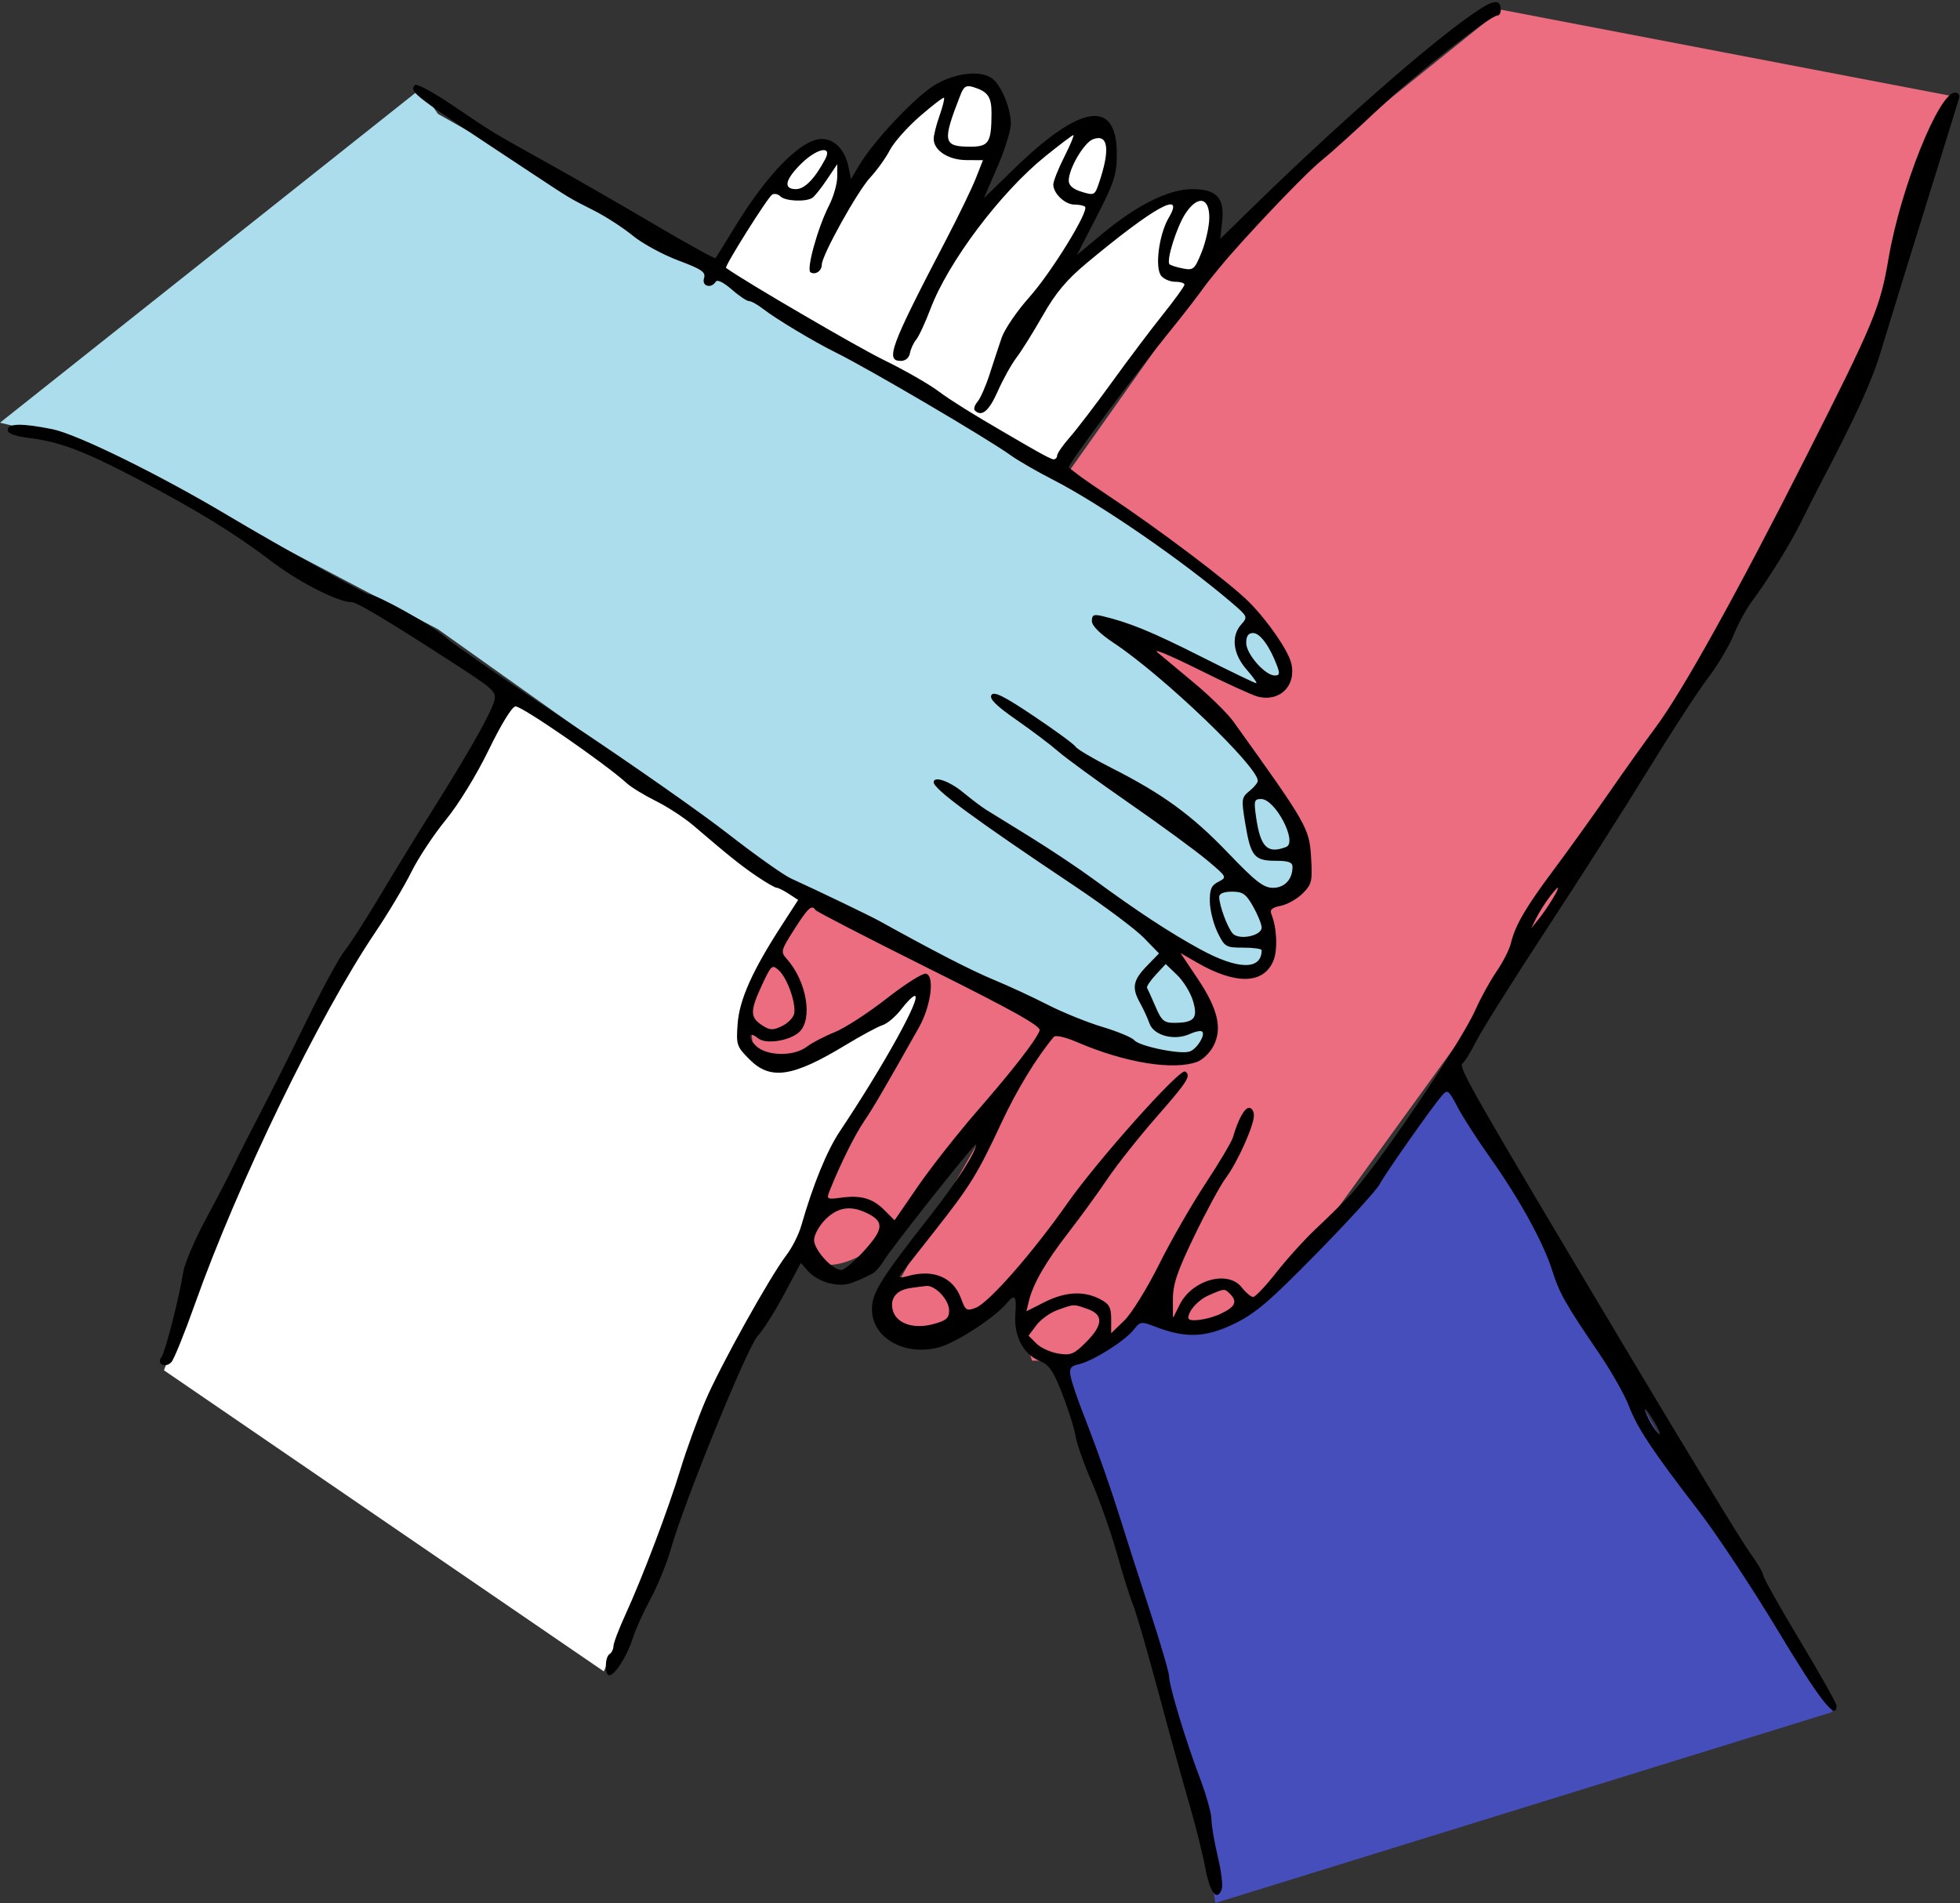 <?xml version="1.0" encoding="UTF-8"?> <svg xmlns="http://www.w3.org/2000/svg" width="274" height="266" viewBox="0 0 274 266" fill="none"><rect x="0" y="0" width="274" height="266" fill="#333333" stroke="none"/><g clip-path="url(#clip0_74_7116)"><path d="M194.713 13.49L209.815 1.35L273.191 13.49L259.976 53.686L238.941 90.915L212.242 134.08L186.622 169.42L175.295 182.639L167.205 186.147L161.811 182.639L158.305 184.528L149.675 190.193H144.281L142.933 186.147V182.639L144.281 176.435L133.494 186.147L126.752 188.305L122.976 184.528C123.066 184.078 124.486 181.021 129.449 172.388C134.411 163.755 137.989 157.46 139.157 155.392L125.673 171.039C123.605 173.557 118.284 178.161 113.537 176.435C108.791 174.708 111.56 171.039 113.537 169.42L129.449 138.126L117.582 145.68L106.256 148.917C105.357 147.748 104.098 143.576 106.256 136.238C108.413 128.9 112.009 126.706 113.537 126.526L165.317 77.966L149.675 65.556L163.429 46.133L178.531 27.518L194.713 13.49Z" fill="#EC6D80"></path><path d="M6.742 60.7L0 59.082L58.791 12.41L61.219 15.917L125.134 52.067L165.047 77.157L174.756 85.25L178.801 90.915L180.15 94.692L176.914 96.311L171.52 94.422C168.913 93.073 163.106 90.214 160.732 89.566C158.359 88.919 159.744 90.556 160.732 91.455L173.408 104.674L180.689 114.386L181.768 120.861L180.689 124.907H176.374L177.723 131.652L176.374 135.429H173.408L163.699 131.652L165.587 136.238L168.553 141.364V146.489L162.351 147.838L113.538 125.717L98.435 114.386L61.219 87.948L40.183 76.887L6.742 60.7Z" fill="#ACDDEC"></path><path d="M168.284 255.478L169.902 266L256.202 239.292L255.662 238.213L233.548 203.411L219.794 179.401L203.074 150.805L189.59 168.34L171.79 184.797L165.588 185.606L159.654 183.448L149.137 190.732L162.351 233.626L168.284 255.478Z" fill="#464EBC"></path><path d="M29.666 173.196L22.924 191.541L84.412 233.626L103.02 189.382L112.729 173.735L114.347 165.912L120.55 155.391L127.292 144.06L129.18 137.585L125.134 140.823L117.853 145.679L109.493 148.646H105.717L103.829 144.06L106.526 135.427L109.493 131.111L112.729 125.715L103.829 119.51L71.467 97.389L49.083 133.539L29.666 173.196Z" fill="white"></path><path d="M107.873 25.358L100.592 37.229L147.787 64.746L170.17 35.61C170.081 34.801 169.847 32.535 169.631 29.945C169.415 27.355 169.002 27.247 168.822 27.517H166.665L162.35 28.596L155.607 33.182L149.944 36.689L152.102 29.945L154.259 25.358L155.068 20.772V19.693L153.72 17.265L149.944 18.075L143.472 23.2L134.842 31.294C135.022 30.934 135.974 28.65 138.348 22.391C141.044 15.107 140.235 15.916 140.235 16.186C140.235 16.402 138.438 13.398 137.539 11.87L133.763 11.33L125.672 17.265L118.391 26.438L117.312 22.391C117.043 21.672 116.018 20.341 114.076 20.772C112.134 21.204 109.132 24.01 107.873 25.358Z" fill="white"></path><path fill-rule="evenodd" clip-rule="evenodd" d="M207.915 0.664C203.156 3.228 188.833 15.582 175.229 28.855L170.579 33.392L170.851 30.981C171.224 27.672 170.087 26.438 166.667 26.438C163.408 26.438 158.952 28.645 154.154 32.638L150.543 35.643L153.326 30.239C155.736 25.56 156.111 24.41 156.128 21.648C156.175 13.772 151.143 14.466 141.72 23.635L137.541 27.702L139.427 23.347C140.465 20.951 141.314 18.231 141.314 17.302C141.314 15.195 139.989 11.942 138.746 10.998C137.196 9.82 133.88 10.12 130.979 11.7C128.294 13.162 122.191 19.579 120.065 23.175L118.964 25.038L118.606 23.288C118.13 20.959 116.66 19.424 114.906 19.424C112.034 19.424 107.293 24.23 102.665 31.833C101.31 34.059 100.118 35.972 100.014 36.083C99.91 36.195 96.114 34.098 91.579 31.424C87.043 28.75 80.419 24.939 76.859 22.957C68.554 18.331 69.072 18.644 63.263 14.718C60.398 12.782 58.153 11.593 57.957 11.909C57.309 12.959 57.37 13.005 74.123 24.068C79.915 27.893 79.404 27.586 83.062 29.442C84.694 30.269 87.121 31.843 88.456 32.938C89.791 34.033 92.651 35.592 94.812 36.403C98.138 37.651 98.692 38.035 98.417 38.902C98.066 40.009 99.429 40.396 100.064 39.369C100.269 39.037 101.161 39.473 102.272 40.448C103.297 41.348 104.392 42.085 104.705 42.085C105.019 42.085 105.921 42.588 106.709 43.202C108.47 44.574 113.861 47.808 116.773 49.24C121.326 51.479 137.996 61.271 141.315 63.656C142.339 64.392 144.964 65.908 147.147 67.025C153.808 70.433 165.406 78.42 172.327 84.364C174.404 86.149 174.449 86.255 173.54 87.26C172.061 88.894 172.351 91.406 174.272 93.593C175.192 94.642 175.797 95.501 175.616 95.501C175.435 95.501 171.951 93.819 167.874 91.764C160.99 88.293 157.862 87.01 154.124 86.121C152.898 85.829 152.641 85.948 152.641 86.805C152.641 87.468 153.75 88.578 155.714 89.882C162.593 94.45 175.834 107.125 175.834 109.143C175.834 109.409 175.306 110.053 174.662 110.575C173.549 111.477 173.52 111.708 174.091 115.155C174.843 119.697 175.354 120.32 178.327 120.32C180.11 120.32 180.688 120.527 180.688 121.165C180.688 122.916 179.589 124.097 177.96 124.097C176.634 124.097 175.521 123.232 171.677 119.216C166.63 113.945 162.52 110.952 155.338 107.32C152.816 106.045 150.579 104.72 150.366 104.377C150.153 104.033 147.519 102.103 144.512 100.088C140.326 97.282 138.941 96.594 138.598 97.15C138.274 97.674 139.249 98.642 142.098 100.626C144.27 102.138 146.898 104.123 147.939 105.037C148.98 105.952 153.437 109.201 157.843 112.259C162.25 115.316 167.144 118.898 168.719 120.217C171.54 122.58 171.564 122.626 170.337 123.249C169.336 123.757 169.099 124.306 169.13 126.039C169.151 127.225 169.637 129.155 170.209 130.328C171.203 132.366 171.362 132.46 173.812 132.46C175.221 132.46 176.375 132.622 176.374 132.82C176.367 135.626 173.084 135.58 167.802 132.699C163.534 130.372 159.011 127.402 152.837 122.874C150.72 121.321 146.715 118.651 143.937 116.94C141.16 115.23 138.406 113.53 137.818 113.163C137.23 112.796 135.79 111.708 134.619 110.743C132.705 109.166 130.527 108.421 130.527 109.342C130.527 110.298 136.154 114.442 150.214 123.841C154.367 126.618 158.723 129.874 159.895 131.077L162.025 133.266L160.3 135.047C158.38 137.028 158.191 138.087 159.379 140.2C159.822 140.988 160.411 142.27 160.689 143.049C161.299 144.764 164.171 145.515 166.341 144.526C167.115 144.174 167.888 144.025 168.059 144.196C168.535 144.673 167.347 146.588 166.334 146.977C165.119 147.443 159.274 146.253 158.561 145.395C158.248 145.016 156.242 144.181 154.102 143.538C151.964 142.895 148.515 141.497 146.438 140.432C144.361 139.366 140.983 137.802 138.931 136.954C135.817 135.669 130.636 133.007 122.975 128.755C121.658 128.024 114.332 124.501 110.57 122.789C109.532 122.317 105.552 119.492 101.726 116.512C97.9 113.531 87.948 106.568 79.612 101.037C71.275 95.507 63.404 90.069 62.121 88.955C60.176 87.267 52.683 83.091 51.598 83.091C51.152 83.091 38.607 76.073 31.822 72.028C22.286 66.343 10.765 60.683 7.319 59.99C3.06 59.135 1.078 59.169 1.078 60.098C1.078 60.6 2.065 60.968 4.089 61.221C8.369 61.756 11.759 63.038 19.147 66.914C27.65 71.374 32.745 74.508 38.09 78.561C41.875 81.431 47.284 84.17 49.167 84.17C49.881 84.17 54.279 86.796 62.926 92.387C69.225 96.46 69.471 96.689 69.058 98.089C68.528 99.884 65.432 105.344 60.55 113.095C58.514 116.327 55.181 121.763 53.141 125.176C51.102 128.589 48.856 132.083 48.149 132.942C47.442 133.801 45.067 138.172 42.871 142.654C40.675 147.137 37.799 152.869 36.479 155.391C35.159 157.913 33.497 161.191 32.786 162.675C32.075 164.159 30.249 167.679 28.729 170.498C27.209 173.318 25.812 176.595 25.624 177.782C25.058 181.365 23.079 189.07 22.554 189.739C21.825 190.666 23.158 191.281 23.963 190.391C24.331 189.985 25.794 186.375 27.216 182.369C33.233 165.413 44.589 142.002 52.474 130.302C54.273 127.631 56.535 123.847 57.501 121.893C58.466 119.94 60.633 116.662 62.316 114.609C64.093 112.443 66.614 108.333 68.328 104.808C70.095 101.174 71.598 98.738 72.071 98.738C73.036 98.738 84.662 106.771 87.635 109.491C88.235 110.04 90.061 111.154 91.692 111.966C93.324 112.778 95.687 114.323 96.944 115.398C101.924 119.659 103.582 120.985 105.816 122.5C107.095 123.367 108.333 124.082 108.566 124.087C108.799 124.093 109.572 124.478 110.284 124.945L111.577 125.793L109.243 129.402C105.171 135.698 103.364 139.741 103.118 143.106C102.901 146.053 102.98 146.288 104.788 148.097C107.719 151.029 110.829 150.557 118.252 146.052C120.405 144.746 122.713 143.504 123.381 143.293C124.048 143.081 125.229 142.075 126.006 141.056C126.783 140.038 127.624 139.204 127.875 139.204C128.936 139.204 123.553 148.94 117.422 158.109C115.601 160.832 113.661 165.576 112.005 171.354C111.658 172.565 110.734 174.396 109.952 175.421C107.583 178.528 100.656 190.979 98.582 195.857C97.51 198.38 95.966 202.629 95.151 205.3C93.422 210.97 89.825 220.471 87.436 225.681C86.514 227.692 85.759 229.68 85.759 230.101C85.759 230.521 85.516 231.015 85.22 231.198C84.538 231.619 84.507 234.166 85.183 234.166C85.959 234.166 87.693 231.436 88.439 229.04C88.809 227.853 89.938 225.35 90.948 223.479C91.957 221.608 93.241 218.451 93.8 216.465C95.601 210.062 104.499 188.237 105.916 186.748C106.655 185.971 108.315 183.355 109.604 180.934L111.95 176.532L113.073 177.793C113.69 178.487 115.098 179.224 116.202 179.431C118.053 179.778 118.775 179.606 121.879 178.076C122.315 177.862 123.043 177.059 123.498 176.293C124.56 174.501 136.46 159.496 136.46 159.949C136.46 160.993 133.838 165.087 130.173 169.766C123.023 178.895 121.897 180.699 121.897 183.022C121.897 187.051 126.553 189.643 131.367 188.295C133.76 187.624 139.128 184.117 140.706 182.193C141.866 180.777 142.145 181.106 141.943 183.65C141.702 186.675 143.005 189.243 145.26 190.186C146.689 190.783 147.236 191.568 148.516 194.861C149.362 197.038 150.188 199.67 150.351 200.71C150.514 201.75 151.543 204.666 152.638 207.188C153.733 209.71 155.312 214.202 156.146 217.17C156.98 220.137 157.995 223.36 158.401 224.331C158.806 225.302 160.357 230.644 161.848 236.201C163.338 241.759 165.3 248.855 166.207 251.971C167.115 255.087 168.146 259.198 168.499 261.107C169.137 264.551 170.121 265.841 170.786 264.107C170.977 263.61 170.734 261.552 170.247 259.533C169.76 257.515 169.36 255.169 169.359 254.322C169.358 253.474 168.618 250.838 167.714 248.464C165.762 243.335 163.426 235.608 163.431 234.292C163.434 233.778 162.241 229.714 160.784 225.263C159.325 220.812 157.337 214.62 156.365 211.504C155.392 208.389 153.568 203.168 152.311 199.904C149.008 191.327 148.975 191.124 150.835 190.69C152.83 190.223 157.247 187.44 158.479 185.874C159.407 184.693 159.521 184.678 161.571 185.467C165.753 187.078 168.533 186.972 172.502 185.052C175.5 183.601 177.445 181.941 184.105 175.15C188.507 170.663 192.452 166.333 192.873 165.528C193.659 164.027 200.158 154.782 201.605 153.108C202.351 152.244 202.513 152.366 203.752 154.726C204.489 156.131 206.541 159.319 208.312 161.813C212.36 167.514 215.756 173.672 216.969 177.513C218 180.776 218.815 182.222 223.487 189.081C225.223 191.629 227.114 194.952 227.688 196.464C228.883 199.61 231.026 202.835 237.503 211.235C240.02 214.499 245.035 222.086 248.647 228.096C254.364 237.606 256.739 240.639 256.739 238.428C256.739 238.102 254.433 233.998 251.615 229.31C248.797 224.621 246.491 220.511 246.491 220.177C246.491 219.843 245.648 218.423 244.618 217.021C243.587 215.619 235.76 202.77 227.223 188.467C205.351 151.822 203.769 149.049 204.484 148.607C204.757 148.438 205.613 147.043 206.388 145.506C207.162 143.969 211.616 136.884 216.286 129.762C220.957 122.64 227.346 112.617 230.485 107.488C233.624 102.36 237.328 96.67 238.716 94.844C240.104 93.018 241.734 90.294 242.337 88.791C242.941 87.288 244.062 85.209 244.828 84.171C247.379 80.716 250.227 76.11 251.921 72.702C252.842 70.849 253.915 68.725 254.305 67.983C259.324 58.435 261.627 53.42 262.855 49.369C264.199 44.933 267.366 34.688 271.945 19.963C272.914 16.847 273.79 13.995 273.892 13.623C273.994 13.253 273.721 12.949 273.286 12.949C271.043 12.949 265.688 26.311 264.023 36.06C262.829 43.044 262.032 44.962 252.393 64.011C242.823 82.924 235.175 96.678 231.464 101.653C230.088 103.497 227.141 107.631 224.916 110.839C222.691 114.047 219.214 118.889 217.19 121.598C213.274 126.838 211.816 129.341 211.208 131.869C211 132.73 210.1 134.497 209.207 135.795C208.314 137.094 206.987 139.505 206.257 141.155C204.203 145.802 192.274 163.407 188.603 167.211C187.573 168.277 185.474 170.332 183.938 171.777C182.401 173.222 179.927 175.953 178.44 177.847C176.952 179.74 175.489 181.29 175.188 181.29C174.886 181.29 174.163 180.683 173.58 179.941C171.651 177.488 166.65 178.89 164.912 182.369L163.969 184.257L163.969 181.608C163.967 179.492 164.577 177.698 166.992 172.705C168.656 169.266 170.612 165.66 171.34 164.691C172.965 162.53 175.294 157.359 175.294 155.915C175.294 155.33 174.989 154.851 174.617 154.851C173.971 154.851 173.087 156.466 172.357 158.977C172.172 159.614 170.441 162.528 168.512 165.451C166.582 168.376 163.656 173.472 162.011 176.778C160.365 180.084 158.191 183.591 157.178 184.573L155.338 186.357V184.377C155.338 182.73 155.07 182.258 153.746 181.573C151.484 180.403 148.899 180.552 145.999 182.021L143.49 183.291L143.827 181.886C144.408 179.462 146.163 176.414 149.321 172.344C150.998 170.183 153.463 166.793 154.798 164.812C156.133 162.831 159.227 158.926 161.675 156.133C166.073 151.114 166.565 150.331 165.665 149.775C164.924 149.317 153.441 162.177 149.225 168.185C144.366 175.11 138.238 182.098 136.412 182.797C135.134 183.286 134.962 183.181 134.373 181.552C133.296 178.571 130.572 177.379 127.021 178.335C125.669 178.699 125.5 178.645 125.995 178.007C126.32 177.587 128.404 174.936 130.626 172.117C135.635 165.761 136.66 164.104 139.965 157.01C142.136 152.35 144.864 147.87 147.324 144.926C147.553 144.652 148.97 144.977 150.589 145.675C157.288 148.562 164.089 149.664 167.412 148.4C168.159 148.116 169.163 147.123 169.644 146.193C170.904 143.755 170.257 141.016 167.422 136.787L165.024 133.211L167.328 134.542C172.744 137.673 176.652 137.581 178.014 134.292C178.637 132.788 178.509 129.7 177.745 127.812C177.479 127.154 177.799 126.86 179.054 126.609C179.968 126.426 181.343 125.649 182.109 124.882C183.386 123.605 183.485 123.186 183.287 119.881C183.041 115.756 182.764 115.271 172.454 100.898C171.634 99.754 169.206 97.356 167.06 95.569C164.914 93.782 162.552 91.809 161.81 91.186C161.068 90.561 163.617 91.624 167.473 93.546C171.33 95.468 175.102 97.194 175.855 97.38C178.962 98.149 181.283 95.788 180.497 92.657C180.046 90.858 177.186 86.729 174.597 84.139C171.884 81.425 161.916 73.903 154.654 69.09C151.767 67.176 149.409 65.477 149.415 65.313C149.437 64.704 158.6 52.382 163.678 46.132C165.608 43.758 167.785 40.928 168.518 39.843C170.488 36.925 181.719 24.88 184.778 22.402C186.237 21.221 189.805 17.994 192.707 15.23C197.604 10.567 208.315 2.158 209.358 2.158C209.929 2.158 209.961 0.694 209.398 0.346C209.169 0.204 208.502 0.347 207.915 0.664ZM134.248 13.318C131.698 19.836 131.828 20.503 135.654 20.503C138.234 20.503 138.596 19.931 138.61 15.848C138.618 13.534 138.107 12.798 136.056 12.169C135.063 11.865 134.735 12.073 134.248 13.318ZM128.591 16.256C126.837 17.781 124.952 19.907 124.4 20.98C123.849 22.053 122.61 23.78 121.647 24.819C119.856 26.751 114.885 35.697 114.885 36.988C114.885 37.868 113.984 38.482 113.307 38.063C112.69 37.681 114.308 31.844 115.891 28.738C116.524 27.497 117.042 25.686 117.042 24.715V22.95L115.6 25.099C114.807 26.28 113.897 27.426 113.577 27.644C112.687 28.252 109.78 28.13 109.107 27.456C108.777 27.126 108.252 27.013 107.941 27.205C107.308 27.596 101.23 37.268 101.499 37.455C104.685 39.677 119.812 48.496 123.639 50.363C126.526 51.771 129.977 53.755 131.308 54.771C134.026 56.846 146.48 64.207 147.273 64.207C147.556 64.207 147.786 63.964 147.786 63.669C147.786 63.372 148.588 62.219 149.568 61.106C150.548 59.992 153.193 56.531 155.444 53.416C157.696 50.3 160.897 46.051 162.559 43.973C164.22 41.896 165.581 40.014 165.582 39.792C165.584 39.569 165.008 39.387 164.303 39.387C163.598 39.387 162.715 39.019 162.341 38.568C161.409 37.444 162.013 32.763 163.391 30.425C165.71 26.495 161.355 28.905 151.893 36.788C149.123 39.095 147.571 40.95 145.785 44.086C144.468 46.398 142.812 49.05 142.105 49.979C141.397 50.908 140.215 53.032 139.477 54.7C138.254 57.469 137.23 58.323 136.278 57.371C136.08 57.172 136.247 56.626 136.65 56.157C137.053 55.688 137.812 53.968 138.337 52.336C138.861 50.704 139.622 48.398 140.026 47.211C140.43 46.024 142.171 43.474 143.893 41.545C146.972 38.099 152.275 29.489 151.684 28.898C151.518 28.732 150.853 28.596 150.207 28.596C148.885 28.596 147.247 27.047 147.247 25.797C147.247 25.343 147.937 23.601 148.782 21.928C149.626 20.253 150.199 18.884 150.055 18.884C149.911 18.884 148.129 20.23 146.094 21.874C139.861 26.912 132.569 36.599 130.092 43.132C129.355 45.078 128.447 47.035 128.076 47.48C127.705 47.925 127.313 48.775 127.204 49.369C127.084 50.02 126.581 50.448 125.934 50.448C123.716 50.448 124.469 48.433 132.3 33.434C134.017 30.145 135.87 26.315 136.417 24.923L137.413 22.391L135.091 22.378C132.58 22.364 130.527 21.028 130.527 19.408C130.527 18.898 130.893 17.441 131.342 16.17C131.79 14.899 132.071 13.775 131.968 13.671C131.864 13.568 130.345 14.731 128.591 16.256ZM152.8 19.463C151.533 19.939 149.405 23.565 149.405 25.247C149.405 25.922 150.003 26.441 151.211 26.811C152.94 27.342 153.043 27.294 153.594 25.688C155.234 20.912 154.947 18.655 152.8 19.463ZM111.936 22.948C109.722 25.164 109.482 26.438 111.278 26.438C112.481 26.438 113.91 24.972 115.356 22.256C116.422 20.253 114.177 20.708 111.936 22.948ZM165.75 29.799C164.522 31.628 163.001 36.442 163.495 36.936C163.65 37.091 164.487 37.356 165.355 37.526C166.827 37.814 167.005 37.66 167.974 35.271C168.546 33.861 169.031 31.722 169.053 30.517C169.105 27.581 167.476 27.227 165.75 29.799ZM174.215 89.877C174.215 91.416 176.854 94.421 178.206 94.421C178.889 94.421 178.943 94.158 178.5 92.991C177.476 90.298 176.14 88.486 175.178 88.486C174.503 88.486 174.215 88.902 174.215 89.877ZM175.6 114.25C176.207 118.434 177.178 119.394 179.792 118.39C181.448 117.754 178.29 111.687 176.303 111.687C175.328 111.687 175.263 111.926 175.6 114.25ZM216.476 125.581C215.875 126.396 215.085 127.671 214.719 128.413L214.057 129.762L215.114 128.449C216.328 126.94 218.061 124.097 217.767 124.097C217.657 124.097 217.076 124.765 216.476 125.581ZM170.44 125.365C170.44 126.553 171.607 129.705 172.339 130.493C173.234 131.456 176.373 130.807 176.373 129.658C176.373 129.203 175.843 127.887 175.195 126.733C174.196 124.956 173.745 124.636 172.228 124.636C171.086 124.636 170.44 124.9 170.44 125.365ZM111.032 129.915C109.133 132.898 109.1 133.035 110.025 134.079C112.783 137.186 113.665 142.505 111.716 144.27C110.347 145.509 107.031 146.008 105.977 145.132C104.677 144.053 104.421 144.923 105.671 146.174C107.132 147.635 110.968 147.709 112.789 146.31C113.497 145.767 115.24 144.856 116.663 144.287C118.086 143.717 121.354 141.604 123.924 139.592C126.495 137.579 128.972 136.006 129.428 136.096C130.707 136.349 130.156 140.617 128.454 143.634C123.518 152.385 122.094 154.818 120.755 156.797C119.442 158.737 117.371 162.931 115.951 166.531C115.521 167.618 115.62 167.672 117.584 167.408C120.382 167.033 121.988 167.5 123.662 169.174L125.057 170.57L128.33 165.813C130.13 163.197 133.848 158.472 136.593 155.313C141.727 149.404 144.803 145.439 145.334 144.045C145.562 143.448 141.735 141.305 129.944 135.428C121.313 131.125 114.136 127.422 113.997 127.199C113.493 126.397 112.965 126.88 111.032 129.915ZM106.54 137.646C104.847 141.283 104.84 142.196 106.496 143.282C107.63 144.025 108.027 144.046 109.321 143.425C110.149 143.028 110.916 142.24 111.025 141.673C111.304 140.223 110.049 136.691 108.878 135.63C107.943 134.784 107.824 134.887 106.54 137.646ZM161.562 136.264C160.793 137.094 160.249 137.913 160.352 138.084C160.455 138.255 160.983 139.427 161.526 140.688C162.385 142.684 162.73 142.98 164.184 142.973C166.965 142.959 167.5 142.324 166.774 139.899C166.43 138.751 165.432 137.123 164.555 136.283L162.96 134.755L161.562 136.264ZM115.383 170.457C114.515 171.325 113.806 172.615 113.806 173.324C113.806 174.718 116.343 177.512 117.611 177.515C118.04 177.516 119.519 176.259 120.898 174.721C123.612 171.694 123.624 170.673 120.957 169.458C118.804 168.477 117.048 168.791 115.383 170.457ZM127.195 180.053C125.307 180.343 124.395 181.502 124.796 183.102C125.269 184.989 127.682 185.833 130.461 185.084C132.289 184.592 132.684 184.253 132.684 183.178C132.684 181.698 130.751 179.63 129.481 179.752C129.018 179.796 127.989 179.932 127.195 180.053ZM168.98 181.056C167.487 181.709 166.125 183.22 166.125 184.221C166.125 184.854 168.857 184.492 170.691 183.618C172.693 182.663 173.026 181.934 171.95 180.858C171.182 180.09 171.187 180.089 168.98 181.056ZM147.816 183.122C146.795 183.491 145.47 184.448 144.873 185.248L143.788 186.702L144.875 187.79C145.474 188.388 146.852 189.022 147.939 189.199C149.686 189.482 150.136 189.299 151.817 187.617C154.224 185.209 154.288 183.751 152.021 182.961C150.033 182.268 150.198 182.261 147.816 183.122ZM230.562 198.521C231.012 199.393 231.626 200.257 231.925 200.442C232.224 200.627 231.959 199.914 231.336 198.857C229.97 196.541 229.413 196.299 230.562 198.521Z" fill="black"></path></g><defs><clipPath id="clip0_74_7116"><rect width="274" height="266" fill="white"></rect></clipPath></defs></svg> 